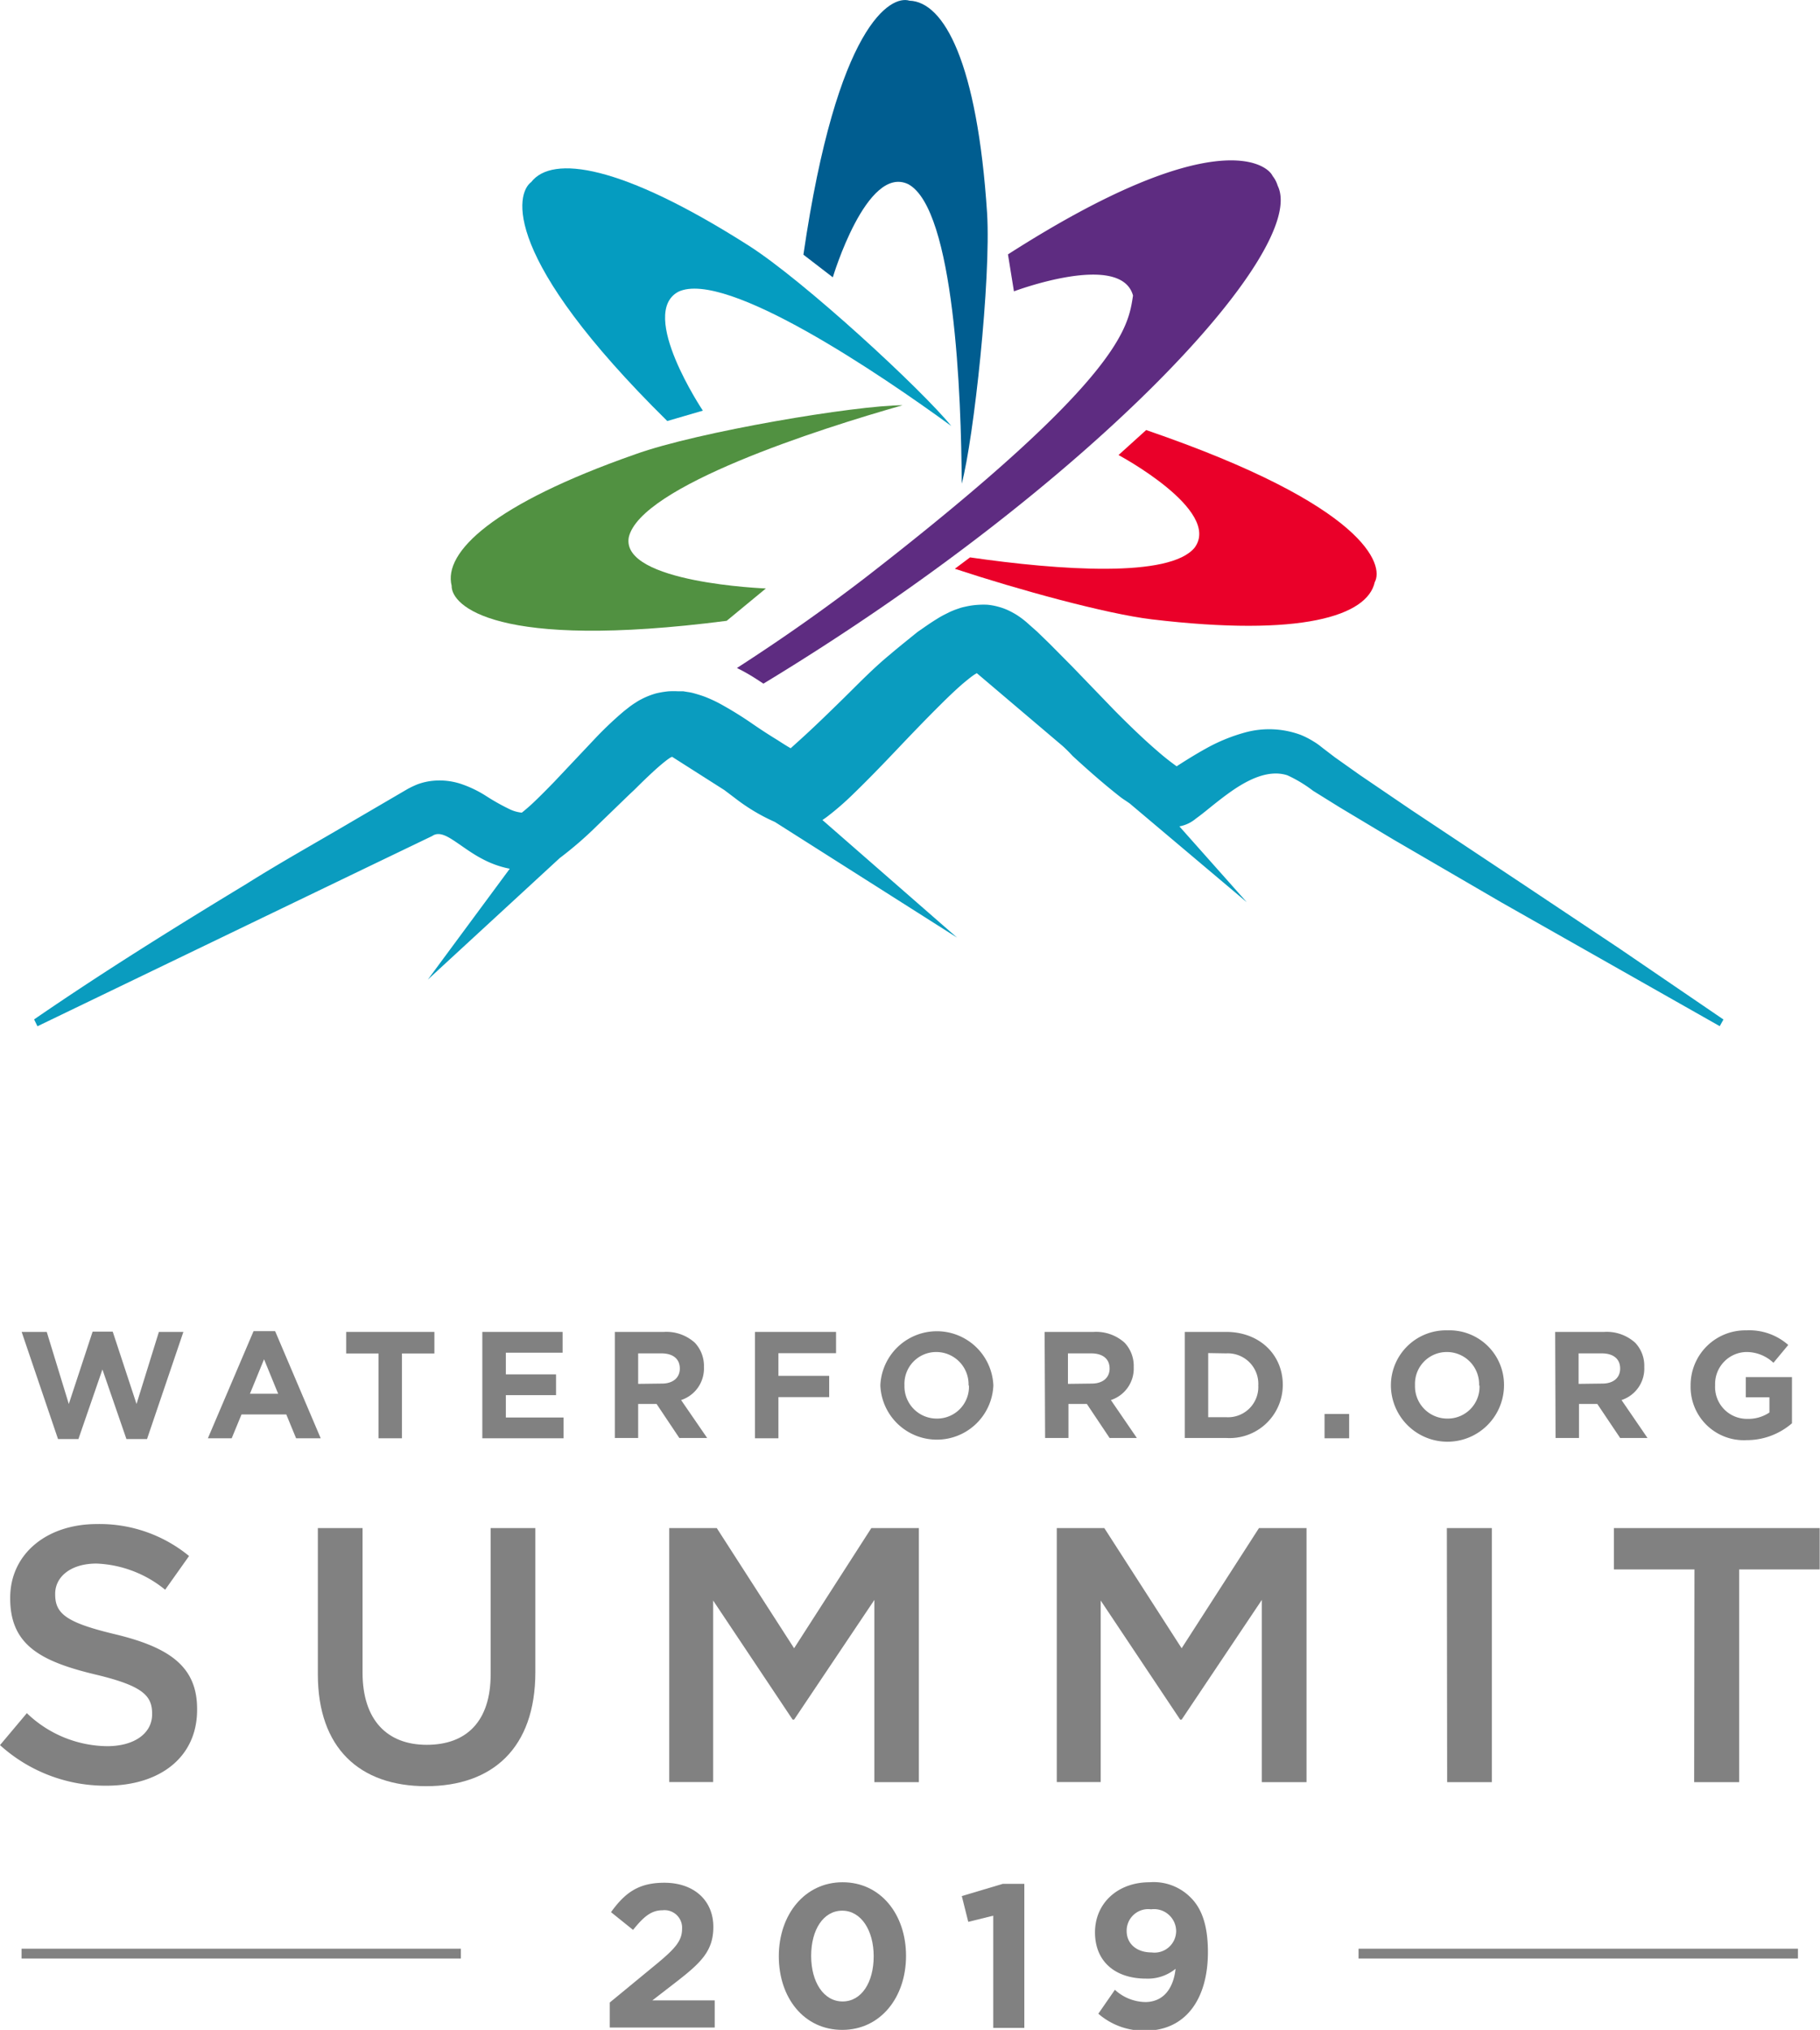<svg id="Layer_1" data-name="Layer 1" xmlns="http://www.w3.org/2000/svg" viewBox="0 0 185.69 207.07"><defs><style>.cls-1{fill:#519141;}.cls-2{fill:#059cc0;}.cls-3{fill:#005d90;}.cls-4{fill:#ea0029;}.cls-5{fill:#5e2c81;}.cls-6{fill:#818181;}.cls-7{fill:none;stroke:#818181;stroke-miterlimit:10;}.cls-8{fill:#0a9cbf;}</style></defs><title>Waterford-summit-logo</title><path class="cls-1" d="M84.94,84.4c1.18-5.22,19.4-11.06,27.94-13.48-4.73,0-20.9,2.7-27.27,5C71.1,81,66,85.91,66.87,89.33c-.05,2,4.41,6.63,28.06,3.58l4-3.3S84.12,89.05,84.94,84.4Z" transform="translate(-20.79 -29.58)"/><path class="cls-2" d="M90,59.34c4.84-2.29,20.67,8.46,27.85,13.7-3-3.7-15-14.8-20.71-18.43-13-8.27-20-9.23-22.15-6.46-1.58,1.17-3.1,7.63,13.88,24.38l3.63-1.06S85.87,61.56,90,59.34Z" transform="translate(-20.79 -29.58)"/><path class="cls-3" d="M113.46,48.37c4.71,2.55,5.42,21.67,5.45,30.55,1.23-4.57,3-20.86,2.59-27.6-1-15.35-4.39-21.56-7.92-21.67-1.87-.59-7.38,2.32-10.82,25.91l3,2.31S109.21,46.33,113.46,48.37Z" transform="translate(-20.79 -29.58)"/><path class="cls-4" d="M137.73,73.45,134.91,76s10.55,5.64,7.77,9.44c-2.53,3.11-13.77,2.32-22.92,1l-1.55,1.16c6.48,2.14,15.44,4.6,20.09,5.16,15.27,1.82,22-.35,22.75-3.79C162,87.25,160.28,81.18,137.73,73.45Z" transform="translate(-20.79 -29.58)"/><path class="cls-5" d="M98.68,99.32c-.68-.45-1.5-1-2.57-1.53h0l-.13-.07c4.49-2.89,8.92-6,13.12-9.23,26.44-20.5,26.79-25.64,27.29-28.76-1.25-4.54-12.15-.43-12.15-.43l-.61-3.77c20.87-13.37,26.42-9.26,27-8a3,3,0,0,1,.52,1C154.37,55.08,132,79.13,98.68,99.32Z" transform="translate(-20.79 -29.58)"/><path class="cls-6" d="M23,165.45h2.56l2.25,7.35,2.43-7.38h2.05l2.43,7.38L37,165.45h2.5l-3.71,10.93H33.69l-2.45-7.1-2.45,7.1H26.71Z" transform="translate(-20.79 -29.58)"/><path class="cls-6" d="M46.66,165.37h2.2l4.65,10.93H51l-1-2.43H45.43l-1,2.43H42Zm2.51,6.39-1.44-3.52-1.44,3.52Z" transform="translate(-20.79 -29.58)"/><path class="cls-6" d="M59.41,167.65h-3.3v-2.2h9v2.2H61.8v8.65H59.41Z" transform="translate(-20.79 -29.58)"/><path class="cls-6" d="M70,165.45h8.19v2.12H72.4v2.21h5.12v2.12H72.4v2.28h5.89v2.12H70Z" transform="translate(-20.79 -29.58)"/><path class="cls-6" d="M83.52,165.45h5a4.33,4.33,0,0,1,3.16,1.1,3.44,3.44,0,0,1,.93,2.48v0a3.38,3.38,0,0,1-2.33,3.37l2.66,3.87H90.1l-2.32-3.47H85.9v3.47H83.52Zm4.8,5.27c1.16,0,1.83-.62,1.83-1.53v0c0-1-.71-1.55-1.87-1.55H85.9v3.11Z" transform="translate(-20.79 -29.58)"/><path class="cls-6" d="M97.82,165.45h8.27v2.17h-5.88v2.31h5.18v2.17h-5.18v4.2H97.82Z" transform="translate(-20.79 -29.58)"/><path class="cls-6" d="M110.61,170.91v0a5.77,5.77,0,0,1,11.53,0v0a5.77,5.77,0,0,1-11.53,0Zm9,0v0a3.3,3.3,0,0,0-3.29-3.41,3.24,3.24,0,0,0-3.25,3.38v0a3.29,3.29,0,0,0,3.28,3.41A3.25,3.25,0,0,0,119.65,170.91Z" transform="translate(-20.79 -29.58)"/><path class="cls-6" d="M127.37,165.45h5a4.34,4.34,0,0,1,3.16,1.1,3.44,3.44,0,0,1,.93,2.48v0a3.38,3.38,0,0,1-2.33,3.37l2.65,3.87H134l-2.32-3.47h-1.88v3.47h-2.38Zm4.8,5.27c1.16,0,1.83-.62,1.83-1.53v0c0-1-.71-1.55-1.88-1.55h-2.37v3.11Z" transform="translate(-20.79 -29.58)"/><path class="cls-6" d="M141.67,165.45h4.23c3.41,0,5.77,2.34,5.77,5.4v0a5.43,5.43,0,0,1-5.77,5.42h-4.23Zm2.39,2.16v6.54h1.84a3.09,3.09,0,0,0,3.27-3.24v0a3.11,3.11,0,0,0-3.27-3.27Z" transform="translate(-20.79 -29.58)"/><path class="cls-6" d="M155.93,173.82h2.51v2.48h-2.51Z" transform="translate(-20.79 -29.58)"/><path class="cls-6" d="M162.7,170.91v0a5.62,5.62,0,0,1,5.79-5.62,5.56,5.56,0,0,1,5.75,5.59v0a5.77,5.77,0,0,1-11.54,0Zm9,0v0a3.29,3.29,0,0,0-3.28-3.41,3.24,3.24,0,0,0-3.26,3.38v0a3.29,3.29,0,0,0,3.29,3.41A3.24,3.24,0,0,0,171.74,170.91Z" transform="translate(-20.79 -29.58)"/><path class="cls-6" d="M179.46,165.45h5a4.33,4.33,0,0,1,3.16,1.1,3.4,3.4,0,0,1,.93,2.48v0a3.37,3.37,0,0,1-2.32,3.37l2.65,3.87h-2.79l-2.33-3.47h-1.87v3.47h-2.39Zm4.81,5.27c1.16,0,1.82-.62,1.82-1.53v0c0-1-.71-1.55-1.87-1.55h-2.37v3.11Z" transform="translate(-20.79 -29.58)"/><path class="cls-6" d="M193.28,170.91v0a5.58,5.58,0,0,1,5.69-5.62,6,6,0,0,1,4.27,1.49l-1.51,1.82a4,4,0,0,0-2.83-1.1,3.26,3.26,0,0,0-3.12,3.38v0a3.25,3.25,0,0,0,3.29,3.44,3.85,3.85,0,0,0,2.25-.65v-1.55h-2.41v-2.06h4.71v4.71a7.05,7.05,0,0,1-4.63,1.72A5.43,5.43,0,0,1,193.28,170.91Z" transform="translate(-20.79 -29.58)"/><path class="cls-6" d="M20.79,207.6l2.74-3.26a12,12,0,0,0,8.18,3.37c2.82,0,4.6-1.33,4.6-3.25v-.08c0-1.85-1-2.85-5.86-4-5.51-1.33-8.62-3-8.62-7.74v-.07c0-4.45,3.7-7.52,8.85-7.52a14.37,14.37,0,0,1,9.4,3.26l-2.44,3.44a11.79,11.79,0,0,0-7-2.67c-2.66,0-4.22,1.37-4.22,3.08v.07c0,2,1.19,2.89,6.19,4.08,5.48,1.33,8.29,3.29,8.29,7.59V204c0,4.85-3.81,7.74-9.26,7.74A16,16,0,0,1,20.79,207.6Z" transform="translate(-20.79 -29.58)"/><path class="cls-6" d="M53.22,200.38V185.46h4.56V200.2c0,4.81,2.48,7.37,6.55,7.37s6.52-2.41,6.52-7.19V185.46h4.56v14.7c0,7.74-4.37,11.63-11.15,11.63S53.22,207.9,53.22,200.38Z" transform="translate(-20.79 -29.58)"/><path class="cls-6" d="M89.07,185.46h4.85l7.89,12.26,7.88-12.26h4.85v25.92H110V192.79L101.81,205h-.15l-8.11-12.15v18.52H89.07Z" transform="translate(-20.79 -29.58)"/><path class="cls-6" d="M128.61,185.46h4.85l7.89,12.26,7.89-12.26h4.85v25.92h-4.56V192.79L141.35,205h-.15l-8.11-12.15v18.52h-4.48Z" transform="translate(-20.79 -29.58)"/><path class="cls-6" d="M168.41,185.46H173v25.92h-4.56Z" transform="translate(-20.79 -29.58)"/><path class="cls-6" d="M193.67,189.68h-8.22v-4.22h21v4.22h-8.22v21.7h-4.59Z" transform="translate(-20.79 -29.58)"/><path class="cls-6" d="M83,233.86l4.86-4c1.81-1.51,2.52-2.3,2.52-3.51a1.79,1.79,0,0,0-2-1.9c-1.13,0-1.9.63-3,2l-2.25-1.81c1.44-2,2.83-3,5.44-3,3,0,5,1.78,5,4.51v0c0,2.44-1.25,3.65-3.84,5.65l-2.38,1.84h6.36v2.77H83Z" transform="translate(-20.79 -29.58)"/><path class="cls-6" d="M100.25,229.14v0c0-4.23,2.63-7.55,6.51-7.55s6.47,3.28,6.47,7.51v0c0,4.24-2.61,7.55-6.51,7.55S100.25,233.38,100.25,229.14Zm9.68,0v0c0-2.65-1.29-4.65-3.21-4.65s-3.17,1.94-3.17,4.61v0c0,2.67,1.27,4.65,3.21,4.65S109.93,231.79,109.93,229.14Z" transform="translate(-20.79 -29.58)"/><path class="cls-6" d="M122.13,225l-2.55.63-.66-2.63,4.19-1.25h2.19v14.7h-3.17Z" transform="translate(-20.79 -29.58)"/><path class="cls-6" d="M140.73,230.42a4.48,4.48,0,0,1-3,1c-3.17,0-5.22-1.75-5.22-4.72v0c0-2.94,2.28-5.11,5.57-5.11a5.3,5.3,0,0,1,4.22,1.59c1,1,1.73,2.63,1.73,5.5v.05c0,4.73-2.24,8-6.39,8a7.06,7.06,0,0,1-4.79-1.73l1.69-2.44a4.69,4.69,0,0,0,3.19,1.25C140,233.73,140.6,231.67,140.73,230.42Zm.06-3.84v0a2.26,2.26,0,0,0-2.56-2.23,2.2,2.2,0,0,0-2.49,2.21v0c0,1.29,1,2.19,2.55,2.19A2.21,2.21,0,0,0,140.79,226.58Z" transform="translate(-20.79 -29.58)"/><line class="cls-7" x1="2.2" y1="199.29" x2="47.02" y2="199.29"/><line class="cls-7" x1="138.61" y1="199.29" x2="183.44" y2="199.29"/><path class="cls-8" d="M186.06,126.37l-10.65-7.1-10.64-7.07-5.25-3.57-2.54-1.8-1.14-.87-.42-.33a6.75,6.75,0,0,0-.59-.4,8.62,8.62,0,0,0-1.32-.68,9.29,9.29,0,0,0-5.65-.26,17.75,17.75,0,0,0-4.07,1.67c-1.1.61-2.08,1.23-2.95,1.79h0a25.11,25.11,0,0,1-2-1.59c-1.42-1.22-2.87-2.63-4.31-4.08l-4.35-4.51-2.3-2.32L126.59,94l-.77-.68a9.18,9.18,0,0,0-1.28-1,8.59,8.59,0,0,0-.84-.46,6,6,0,0,0-1-.37,6.37,6.37,0,0,0-1.17-.22,7.23,7.23,0,0,0-.78,0,7.94,7.94,0,0,0-1.52.21,4.2,4.2,0,0,0-.53.14l-.38.13c-.24.09-.51.2-.71.3l-.44.22a8.6,8.6,0,0,0-.76.43c-.86.53-1.38.92-2,1.34-1,.81-1.94,1.56-2.82,2.31-1.76,1.45-3.24,3-4.77,4.5s-3,2.93-4.43,4.22l-.93.84c-.4-.23-.83-.5-1.32-.82-.77-.47-1.6-1-2.53-1.64a37.32,37.32,0,0,0-3.45-2.13,14.27,14.27,0,0,0-1.47-.67c-.3-.11-.71-.24-1.07-.34s-.49-.11-.74-.15l-.37-.06-.5,0a9.12,9.12,0,0,0-1,0,9.34,9.34,0,0,0-1.27.21,8,8,0,0,0-1.34.51l-.33.17-.21.12-.2.13c-.29.18-.51.34-.68.47l-.51.4a37,37,0,0,0-2.77,2.6l-4.37,4.63c-.7.72-1.39,1.42-2,2-.46.45-1,.9-1.3,1.14a3.75,3.75,0,0,1-1.24-.35,22.19,22.19,0,0,1-2.42-1.36,11.66,11.66,0,0,0-2.57-1.23,7,7,0,0,0-2.74-.32,6.25,6.25,0,0,0-1.7.38c-.25.1-.55.24-.74.34l-.18.09-5.51,3.22c-3.67,2.17-7.39,4.23-11,6.5-7.29,4.42-14.56,8.94-21.66,13.82l.34.7,23-11.09,11.52-5.55,5.76-2.77c.69-.48,1.51,0,2.4.6S69,116.68,70,117.2a10,10,0,0,0,2.8,1l-8.36,11.31,13.46-12.4a37.9,37.9,0,0,0,3.81-3.3L85,110.63l.48-.45h0l.8-.79c.76-.73,1.53-1.47,2.32-2.1a6.72,6.72,0,0,1,.59-.43l.17-.08,5.34,3.4,1.15.87a19.5,19.5,0,0,0,4,2.38l18.59,11.8-13.74-12c.21-.14.41-.28.6-.43a28.61,28.61,0,0,0,2.47-2.15c1.55-1.5,3-3,4.5-4.58s2.94-3.08,4.44-4.57c.75-.75,1.51-1.48,2.29-2.16.4-.33.8-.67,1.2-.94l.25-.15,8.78,7.45c.35.32.68.65,1,1,1.58,1.45,3.19,2.87,4.89,4.2.3.23.64.43.94.65L148,121.62l-6.88-7.74h0a3.61,3.61,0,0,0,1.69-.8c.45-.32.87-.66,1.29-1,.83-.67,1.65-1.32,2.51-1.91,1.68-1.14,3.69-2.1,5.53-1.5a13.61,13.61,0,0,1,2.62,1.58l2.72,1.69,5.49,3.29L174,121.65l22.25,12.61.38-.68Z" transform="translate(-20.79 -29.58)"/></svg>